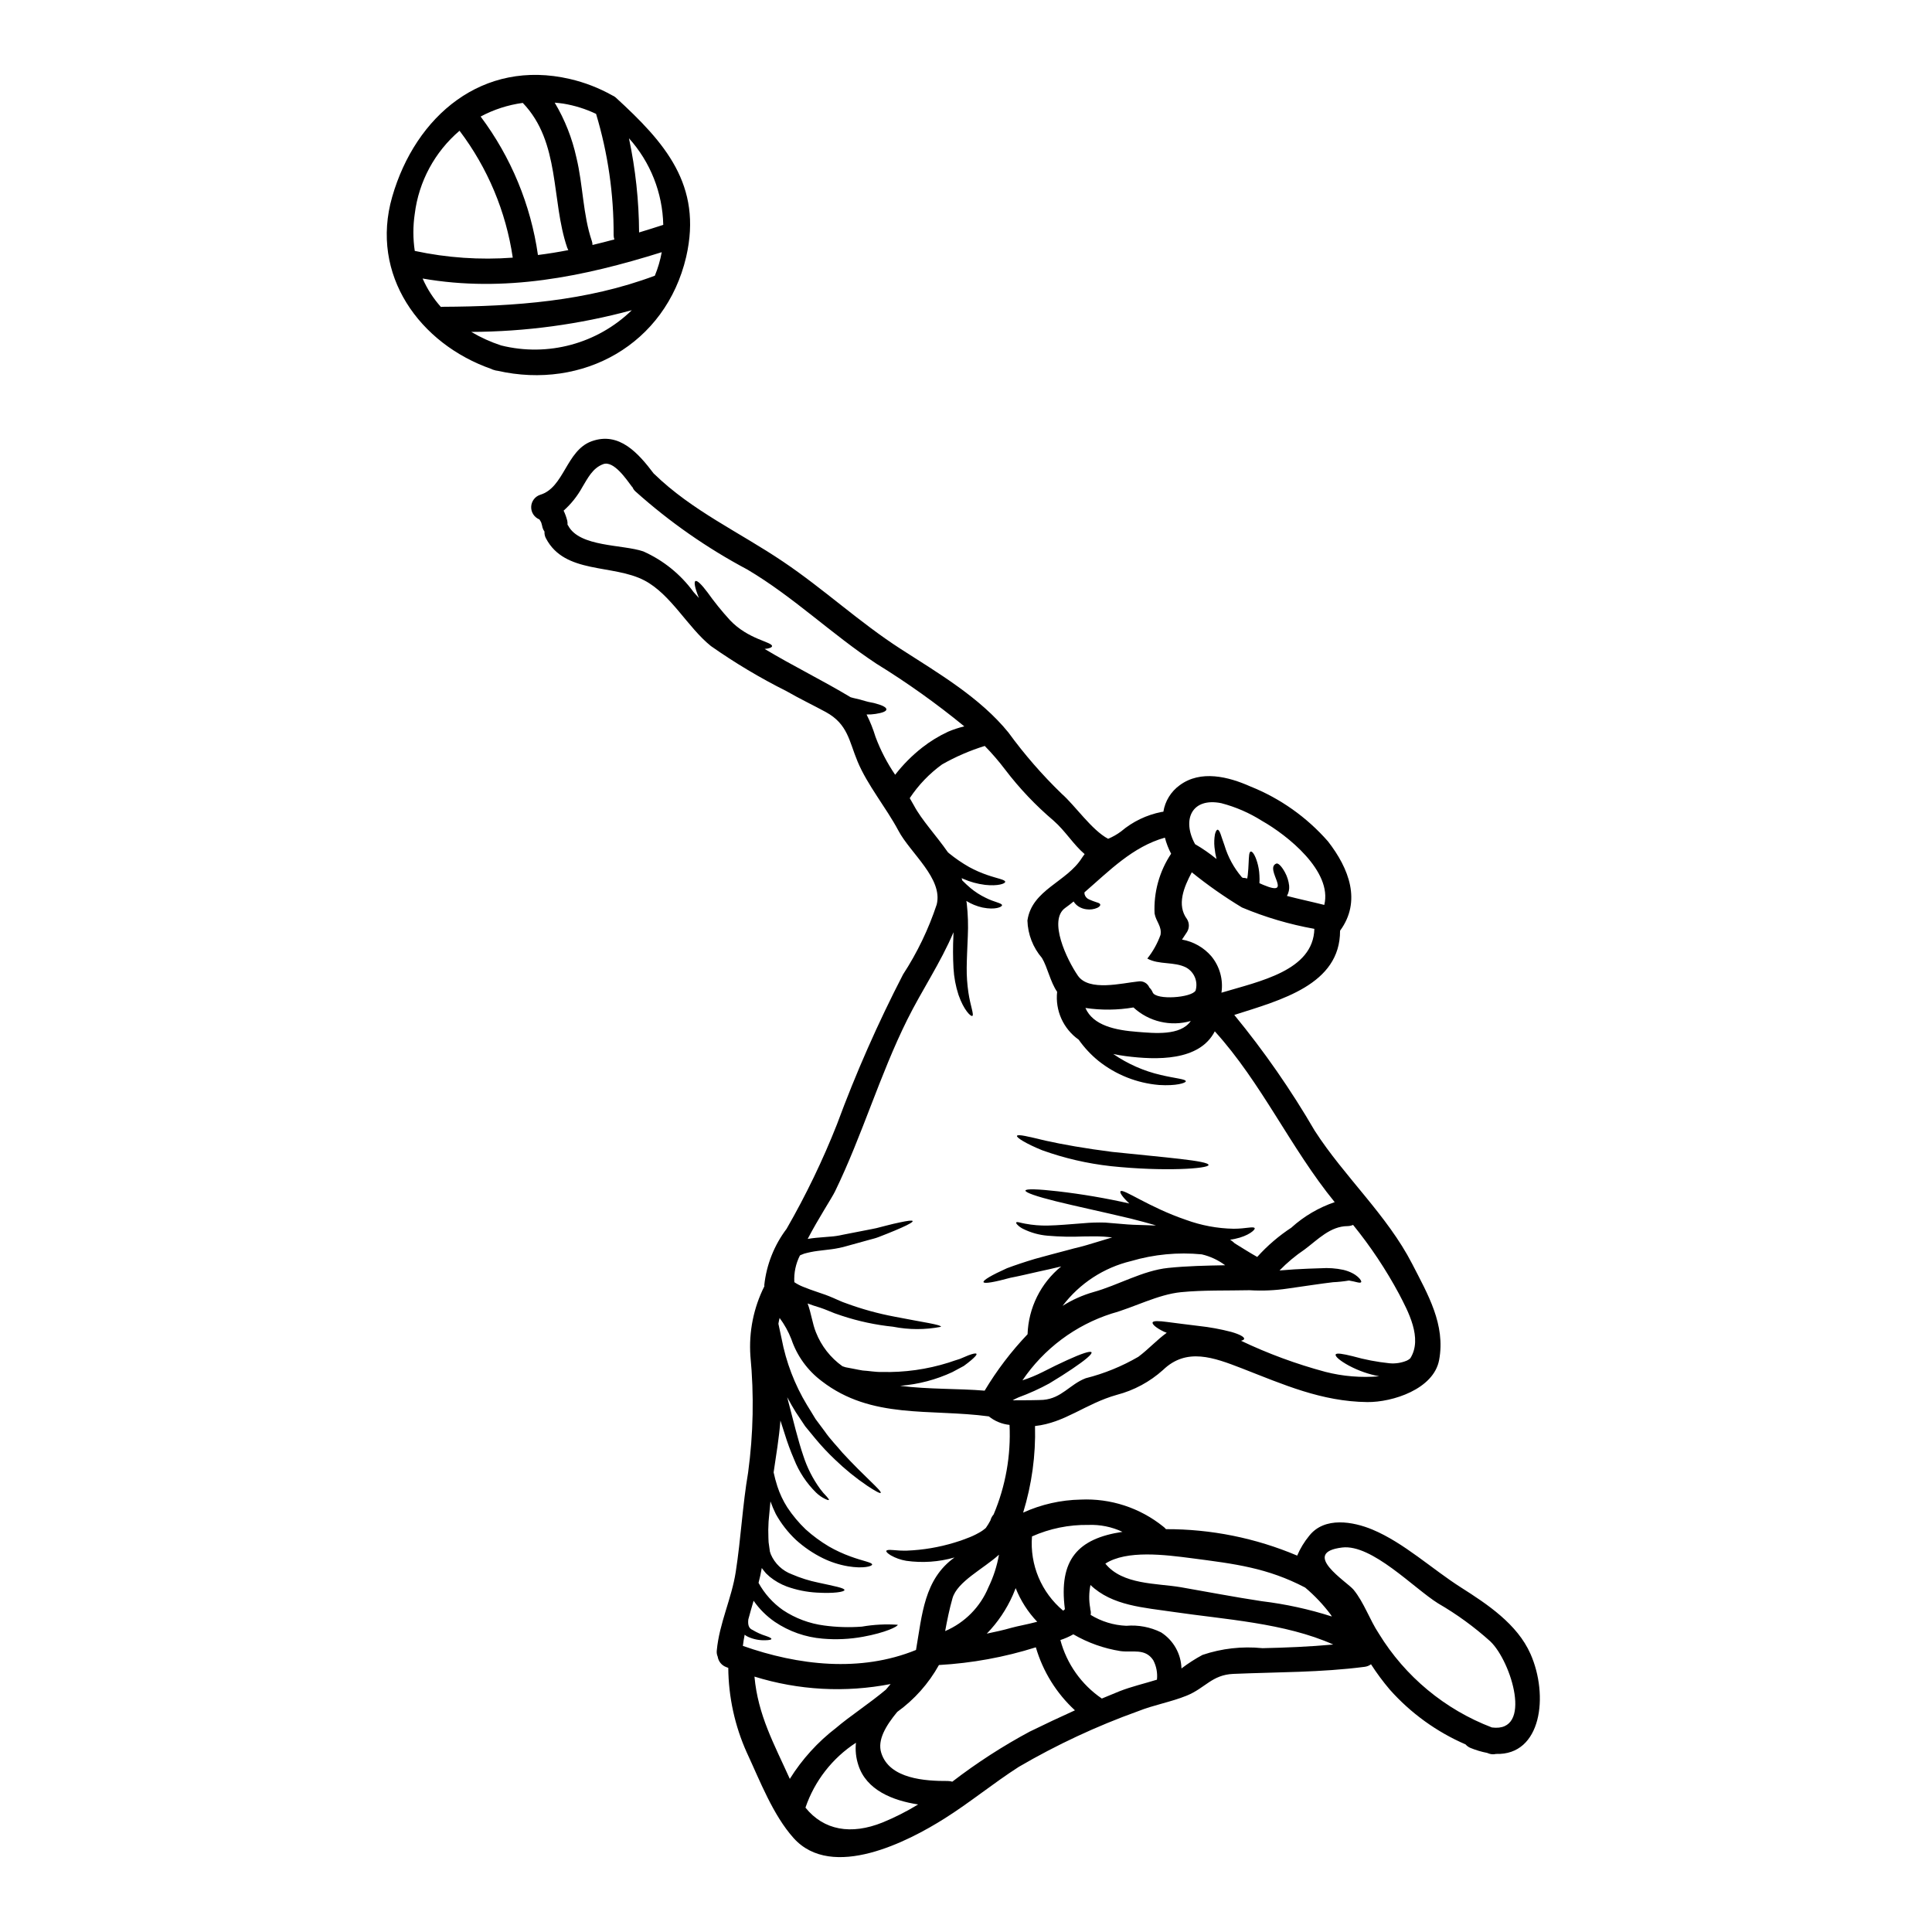 <?xml version="1.0" encoding="UTF-8"?>
<!-- Uploaded to: ICON Repo, www.svgrepo.com, Generator: ICON Repo Mixer Tools -->
<svg fill="#000000" width="800px" height="800px" version="1.1" viewBox="144 144 512 512" xmlns="http://www.w3.org/2000/svg">
 <g>
  <path d="m549.59 582.29c4.894 11.059 2.934 26.926-9.145 26.52v0.004c-0.609 0.145-1.254 0.113-1.848-0.09-0.16-0.055-0.32-0.113-0.473-0.184-1.508-0.289-2.981-0.727-4.402-1.309-0.512-0.203-0.969-0.527-1.332-0.945-7.668-3.316-14.52-8.27-20.074-14.512-1.809-2.129-3.477-4.379-4.988-6.727-0.488 0.367-1.062 0.602-1.672 0.676-11.621 1.512-23.133 1.379-34.82 1.875-5.664 0.246-7.445 3.766-12.324 5.754-4.219 1.715-8.734 2.461-12.953 4.152-10.957 3.934-21.523 8.867-31.574 14.734-6.746 4.328-12.934 9.445-19.703 13.703-9.613 6.07-29.77 16.477-39.945 5.191-5.484-6.094-8.98-15.281-12.414-22.66h-0.004c-3.18-7.07-4.856-14.727-4.918-22.477l-0.562-0.203v-0.004c-1.191-0.445-2.047-1.496-2.238-2.754-0.223-0.512-0.309-1.07-0.246-1.625 0.676-7.289 3.938-13.723 5.035-20.898 1.355-8.711 1.781-17.578 3.269-26.27v-0.004c1.387-10.23 1.594-20.59 0.609-30.871-0.449-6.387 0.828-12.777 3.703-18.5 0-0.113-0.023-0.223-0.023-0.34 0.59-5.398 2.629-10.539 5.906-14.875 5.121-8.898 9.59-18.16 13.359-27.711 5.016-13.582 10.863-26.844 17.508-39.703 3.758-5.769 6.754-11.996 8.918-18.531 1.715-6.902-6.996-13.605-10.156-19.59-3.25-6.094-8.195-12.027-10.812-18.301-2.254-5.394-2.551-9.906-8.414-13.113-3.457-1.875-7.043-3.586-10.449-5.551h-0.004c-6.953-3.481-13.637-7.469-19.996-11.938-6.184-4.969-10.582-13.703-17.648-17.402-8.348-4.356-21.078-1.602-26.062-11.129h-0.004c-0.301-0.551-0.438-1.18-0.395-1.805-0.234-0.32-0.41-0.68-0.52-1.059-0.082-0.414-0.188-0.82-0.312-1.223-0.043-0.113-0.066-0.18-0.09-0.246-0.035-0.031-0.055-0.07-0.07-0.113-0.086-0.172-0.188-0.336-0.293-0.496-0.02-0.02-0.031-0.043-0.043-0.066-0.023 0-0.023 0-0.023-0.023-1.352-0.547-2.223-1.879-2.176-3.336 0.047-1.457 0.996-2.731 2.379-3.188 6.363-1.898 6.883-11.691 13.586-14.168 7.379-2.707 12.5 3.227 16.562 8.602l0.004-0.004c0.004 0.004 0.016 0.004 0.023 0 10.113 9.84 22.66 15.484 34.215 23.293 10.766 7.242 20.199 16.066 31.164 23.133 9.863 6.363 20.992 12.844 28.527 22.121 4.238 5.82 8.973 11.266 14.152 16.27 3.543 3.113 7.922 9.594 12.281 11.914 1.227-0.508 2.387-1.168 3.449-1.965 3.07-2.598 6.754-4.367 10.699-5.144l0.496-0.066v-0.004c0.453-2.82 2.012-5.344 4.328-7.016 5.555-4.109 12.887-2.281 18.707 0.316 7.918 3.16 14.973 8.152 20.586 14.562 5.621 7.223 8.914 15.891 3.203 23.676 0.047 14.289-15.684 18.375-28.031 22.32 7.914 9.633 15.039 19.891 21.309 30.672 7.871 12.23 19.184 22.363 25.844 35.316 4.152 8.082 8.867 16.094 7.133 25.457-1.445 7.742-12.371 11.219-19.027 11.152-12.145-0.137-22.23-4.648-33.309-8.961-7.359-2.844-14.602-5.574-20.832 0.453h-0.004c-3.492 3.144-7.688 5.402-12.234 6.59-8.305 2.328-13.746 7.426-21.688 8.266 0.207 7.769-0.859 15.52-3.148 22.949 4.789-2.18 9.977-3.352 15.234-3.453 7.918-0.371 15.695 2.164 21.871 7.133 0.277 0.199 0.527 0.434 0.742 0.703 11.945-0.035 23.777 2.348 34.777 7.008 0.809-1.902 1.891-3.68 3.207-5.277 4.062-5.117 11.621-3.746 16.723-1.625 8.371 3.5 15.844 10.492 23.492 15.352 6.977 4.434 14.898 9.691 18.398 17.586zm-10.234 19.504c10.988 1.465 5.168-17.492-0.395-22.797h0.004c-4.258-3.836-8.902-7.219-13.859-10.086-6.387-3.973-17.512-15.742-25.41-14.805-11.266 1.355 1.309 9.117 3 11.172 2.797 3.41 4.266 7.965 6.727 11.668l-0.004-0.004c6.965 11.363 17.496 20.102 29.945 24.852zm-21.609-97.836c3.34-5.305-0.633-12.527-3.004-17.086-3.469-6.457-7.543-12.57-12.164-18.262-0.453 0.203-0.945 0.312-1.445 0.32-4.606 0.02-7.898 3.586-11.414 6.207-2.398 1.613-4.621 3.477-6.637 5.551 1.266-0.113 2.598-0.203 3.938-0.293 2.484-0.16 4.922-0.227 6.977-0.297v0.004c2.023-0.145 4.059 0 6.043 0.43 3.613 0.883 4.969 2.957 4.672 3.25-0.27 0.395-1.375-0.137-3.227-0.43-1.395 0.234-2.805 0.387-4.219 0.449-2.957 0.34-7.176 0.996-11.961 1.672-3.367 0.508-6.781 0.656-10.18 0.449-6.004 0.137-12.277-0.066-18.168 0.52-6.094 0.609-12.391 4.019-18.348 5.664-9.645 3.086-17.977 9.32-23.656 17.703 1.84-0.598 3.637-1.34 5.367-2.211 2.418-1.242 4.606-2.301 6.481-3.148 3.746-1.715 6.184-2.531 6.453-2.078 0.273 0.453-1.691 2.098-5.078 4.379-1.691 1.148-3.746 2.461-6.074 3.856v0.004c-2.625 1.434-5.356 2.672-8.164 3.699-0.543 0.23-1.066 0.492-1.574 0.785 2.188 0.023 7.402-0.043 8.082-0.113 4.894-0.395 7.043-4.106 11.262-5.731h-0.004c4.902-1.23 9.605-3.148 13.973-5.688 2.684-2.008 4.848-4.426 7.516-6.363-0.246-0.113-0.52-0.203-0.742-0.293-2.078-0.996-3.148-1.969-3.004-2.441s1.648-0.43 3.836-0.133c2.188 0.297 5.117 0.652 8.395 1.059 2.902 0.312 5.777 0.84 8.602 1.574 2.211 0.633 3.519 1.332 3.43 1.852-0.043 0.203-0.363 0.395-0.836 0.496 7.18 3.418 14.66 6.176 22.344 8.238 4.66 1.195 9.488 1.594 14.285 1.18-2.797-0.531-5.496-1.48-8.012-2.816-2.461-1.336-3.723-2.484-3.523-2.961 0.199-0.477 1.941-0.176 4.492 0.453 3.199 0.902 6.469 1.531 9.773 1.871 1.562 0.145 3.133-0.094 4.582-0.699 0.34-0.156 0.656-0.363 0.934-0.621zm-20.789 68.434c-0.09-0.156-0.18-0.316-0.273-0.453h0.004c-1.988-2.66-4.273-5.082-6.816-7.223-10.016-5.234-18.594-6.273-30.016-7.762-7.109-0.926-17.262-2.234-22.93 1.422 4.539 5.644 13.586 5.168 19.977 6.25 7.156 1.242 14.266 2.621 21.441 3.703h-0.008c6.324 0.762 12.559 2.121 18.621 4.062zm-2.008-188.59c2.188-8.914-9.754-18.441-16.531-22.277-3.324-2.102-6.957-3.68-10.766-4.672-7.785-1.574-10.516 4.328-6.949 10.855h-0.004c2 1.16 3.898 2.477 5.688 3.938-0.258-1.035-0.438-2.09-0.539-3.148-0.117-1.145-0.07-2.301 0.133-3.43 0.203-0.789 0.453-1.18 0.699-1.18s0.52 0.395 0.789 1.148c0.27 0.754 0.562 1.715 1.016 2.957 0.922 3.09 2.473 5.957 4.559 8.418 0.09 0.09 0.18 0.133 0.273 0.223 0.41 0 0.82 0.059 1.215 0.184 0.047-0.316 0.09-0.609 0.137-0.902 0.133-1.18 0.18-2.254 0.223-3.148 0.09-1.828 0.113-2.957 0.543-3.09 0.43-0.133 1.148 0.859 1.711 2.754h0.004c0.352 1.152 0.555 2.344 0.609 3.543 0.047 0.691 0.047 1.387 0 2.078 0.34 0.156 0.652 0.293 1.016 0.449 8.266 3.457 0.156-4.309 3.453-5.641 0.473-0.203 1.379 0.629 2.32 2.363 0.582 1.086 0.953 2.273 1.086 3.496 0.09 0.941-0.117 1.887-0.586 2.711 3.269 0.848 6.606 1.555 9.902 2.387zm-8.66 85.465 0.004 0.004c3.312-2.981 7.195-5.258 11.414-6.691-11.715-14.352-19.316-31.527-31.777-45.266-4.086 7.941-15.438 7.629-23.617 6.57-1.105-0.137-2.211-0.34-3.293-0.566 3.805 2.625 8.07 4.512 12.57 5.555 3.883 0.926 6.691 1.082 6.656 1.691-0.023 0.43-2.504 1.262-7.086 0.969h0.004c-5.871-0.492-11.461-2.715-16.066-6.387-1.996-1.625-3.758-3.516-5.242-5.621-4.07-2.871-6.258-7.731-5.707-12.684-1.805-2.594-2.551-6.523-4.019-8.957h0.004c-2.387-2.773-3.75-6.277-3.859-9.934 1.18-8.191 10.445-10.18 14.465-16.633 0.223-0.363 0.477-0.652 0.699-0.969-3.004-2.551-5.078-6.098-8.215-8.848h0.004c-4.769-4.039-9.086-8.59-12.867-13.562-1.664-2.195-3.465-4.285-5.394-6.254-3.934 1.215-7.727 2.856-11.309 4.894-3.371 2.441-6.273 5.465-8.57 8.938 0.395 0.652 0.762 1.309 1.125 1.969 2.012 3.793 5.902 7.945 8.98 12.367 0.113 0.113 0.246 0.203 0.363 0.32v-0.004c1.656 1.348 3.426 2.555 5.281 3.609 1.527 0.832 3.117 1.535 4.762 2.098 2.707 0.949 4.852 1.242 4.781 1.832 0 0.453-1.875 1.18-5.367 0.789v-0.004c-1.977-0.246-3.906-0.773-5.734-1.574-0.133-0.066-0.293-0.133-0.43-0.199 0.066 0.199 0.117 0.398 0.16 0.605 0.746 0.746 1.469 1.426 2.191 2.031 1.227 1.02 2.574 1.883 4.016 2.574 2.301 1.18 4.402 1.402 4.328 1.988-0.043 0.43-1.758 1.285-5.191 0.586-1.508-0.34-2.949-0.926-4.262-1.742 0.043 0.227 0.09 0.453 0.109 0.676v0.004c0.324 2.879 0.414 5.781 0.277 8.676-0.113 3.004-0.273 5.801-0.293 8.328v0.004c-0.023 2.195 0.129 4.391 0.449 6.562 0.52 3.566 1.574 6.008 1.016 6.231-0.395 0.156-2.211-1.492-3.633-5.574-0.75-2.301-1.199-4.691-1.332-7.109-0.156-2.856-0.164-5.719-0.023-8.574 0.023-0.32 0.023-0.609 0.023-0.93-3.387 8.039-8.395 15.395-12.258 23.18-7.312 14.715-11.938 30.699-19.137 45.5-0.836 1.734-4.402 7.133-7.246 12.594 0.789-0.133 1.492-0.223 2.211-0.293 1.285-0.113 2.527-0.203 3.746-0.316l0.004 0.004c1.109-0.074 2.211-0.238 3.293-0.492 2.258-0.43 4.328-0.84 6.25-1.219 0.949-0.203 1.875-0.34 2.711-0.543 0.84-0.203 1.602-0.395 2.363-0.609 1.469-0.395 2.754-0.676 3.812-0.902 2.098-0.453 3.34-0.609 3.43-0.363 0.086 0.246-0.945 0.859-2.977 1.762-0.996 0.449-2.234 0.969-3.703 1.555-0.719 0.297-1.512 0.586-2.363 0.926-0.852 0.34-1.715 0.52-2.664 0.789l-6.117 1.691 0.004-0.004c-1.203 0.332-2.422 0.582-3.656 0.746-1.215 0.137-2.438 0.297-3.723 0.453h-0.004c-1.195 0.156-2.379 0.395-3.539 0.719l-0.629 0.25-0.004 0.004c-0.176 0.051-0.344 0.129-0.5 0.223-1.113 2.188-1.625 4.633-1.484 7.086 0.727 0.488 1.508 0.898 2.324 1.219 1.262 0.52 2.551 0.973 3.883 1.422 0.676 0.227 1.355 0.453 2.031 0.699l0.949 0.363 1.035 0.43c1.18 0.496 2.328 1.082 3.523 1.465h-0.004c4.176 1.539 8.473 2.723 12.844 3.543 7.516 1.488 12.344 2.098 12.277 2.684-4.191 0.812-8.5 0.805-12.688-0.023-4.625-0.477-9.188-1.449-13.605-2.91-1.297-0.41-2.57-0.883-3.812-1.426l-0.859-0.34-0.949-0.34-1.918-0.609c-0.477-0.156-0.996-0.359-1.512-0.539 0.945 2.504 1.281 5.391 2.207 7.652l0.004 0.004c1.418 3.609 3.859 6.731 7.019 8.98l0.836 0.273c1.238 0.199 2.957 0.605 4.516 0.855 1.645 0.09 3.336 0.43 5.078 0.395l-0.004-0.004c6.004 0.156 11.988-0.684 17.715-2.484 1.059-0.363 2.055-0.699 2.957-0.969 0.859-0.363 1.625-0.699 2.258-0.949 1.262-0.477 2.031-0.633 2.164-0.395 0.133 0.238-0.395 0.812-1.422 1.691-0.52 0.43-1.152 0.949-1.941 1.512-0.859 0.473-1.855 1.016-2.981 1.602l0.004 0.004c-4.379 2.043-9.086 3.281-13.902 3.656 7.477 0.969 15.57 0.699 22.406 1.285 3.227-5.391 7.043-10.406 11.375-14.953 0.238-6.996 3.488-13.547 8.914-17.965-2.121 0.516-4.152 0.969-6.047 1.375-2.797 0.633-5.258 1.219-7.402 1.625-4.219 1.152-6.949 1.648-7.133 1.152-0.18-0.496 2.188-1.875 6.207-3.68 2.098-0.789 4.648-1.648 7.445-2.484 2.797-0.789 5.867-1.574 9.098-2.438 1.574-0.453 3.246-0.789 4.625-1.219 1.512-0.449 2.981-0.902 4.356-1.309 0.836-0.273 1.602-0.477 2.363-0.723l-2.168-0.199c-1.711-0.113-3.609-0.07-5.367-0.047v-0.004c-3.207 0.145-6.418 0.078-9.617-0.199-2.246-0.191-4.434-0.805-6.453-1.809-0.555-0.266-1.055-0.625-1.488-1.062-0.297-0.293-0.395-0.516-0.34-0.629 0.055-0.113 0.293-0.137 0.699-0.047 0.41 0.09 0.992 0.246 1.668 0.363h0.004c1.992 0.375 4.019 0.543 6.051 0.496 2.617-0.043 5.731-0.34 9.32-0.609 1.934-0.18 3.879-0.238 5.82-0.18 1.918 0.156 3.938 0.34 5.984 0.496s3.938 0.133 5.82 0.223v0.004c0.555 0.043 1.113 0.051 1.668 0.023-2.121-0.609-4.352-1.219-6.691-1.805-7.672-1.828-14.711-3.316-19.812-4.582-5.102-1.262-8.172-2.328-8.082-2.844 0.09-0.516 3.363-0.395 8.578 0.199 6.371 0.738 12.699 1.812 18.953 3.227-1.801-1.668-2.66-2.957-2.32-3.25 0.699-0.762 7.562 4.266 17.32 7.586h-0.004c4.055 1.484 8.324 2.285 12.641 2.359 3.269 0 5.277-0.699 5.574-0.156 0.246 0.363-1.574 2.078-5.258 2.844-0.41 0.09-0.824 0.16-1.242 0.203 0.438 0.301 0.852 0.629 1.242 0.992 1.941 1.18 3.883 2.441 5.934 3.59 2.691-2.992 5.762-5.621 9.133-7.82zm-18.594-62.191c10.09-3.027 24.352-5.824 24.621-16.926l-0.004 0.004c-6.582-1.176-13.016-3.074-19.18-5.664-4.641-2.801-9.082-5.914-13.297-9.32-2.098 3.938-4.062 8.66-1.262 12.414 0.645 1.043 0.645 2.359 0 3.402-0.43 0.68-0.883 1.359-1.332 2.012 3.016 0.531 5.758 2.086 7.762 4.402 2.231 2.695 3.211 6.215 2.691 9.676zm10.785 173.71c6.297-0.133 12.57-0.395 18.844-0.969-12.797-5.734-28.934-6.66-42.25-8.625-7.965-1.18-16.316-1.625-22.094-7.152v0.004c-0.414 2.016-0.438 4.094-0.066 6.117 0.02 0.113 0.023 0.227 0.02 0.34 0.156 0.473 0.188 0.977 0.094 1.465 2.848 1.75 6.102 2.746 9.445 2.887 3.172-0.273 6.356 0.328 9.211 1.738 3.277 2.098 5.305 5.68 5.414 9.57 1.762-1.344 3.625-2.543 5.574-3.59 5.086-1.719 10.48-2.328 15.824-1.793zm-9.801-101.48c-1.852-1.379-3.965-2.363-6.207-2.887-6.301-0.613-12.66-0.008-18.734 1.781-7.238 1.734-13.652 5.93-18.145 11.871 2.535-1.602 5.289-2.832 8.172-3.656 6.523-1.801 13.109-5.731 19.859-6.406 4.941-0.508 10.023-0.613 15.055-0.703zm-7.828-72.816h-0.004c0.684-2.356-0.344-4.867-2.481-6.07-3.148-1.648-7.246-0.676-10.316-2.394v0.004c1.496-1.891 2.68-4.008 3.496-6.273 0.395-2.301-1.18-3.477-1.574-5.664-0.27-5.613 1.266-11.168 4.383-15.844-0.711-1.355-1.266-2.785-1.648-4.266-8.531 2.394-14.738 8.801-21.305 14.488h-0.004c-0.016 0.172-0.008 0.348 0.023 0.52 0.164 0.629 0.617 1.141 1.223 1.379 0.633 0.281 1.281 0.531 1.941 0.742 0.586 0.156 0.949 0.34 0.992 0.609 0.043 0.273-0.199 0.562-0.766 0.859h-0.004c-0.898 0.395-1.891 0.531-2.867 0.395-0.754-0.086-1.477-0.34-2.121-0.746-0.527-0.344-0.973-0.797-1.309-1.328-0.719 0.586-1.465 1.18-2.231 1.715-4.539 3.269 0.43 13.672 3.363 17.941 2.934 4.266 11.672 1.969 16.004 1.535h-0.004c1.246-0.219 2.473 0.457 2.957 1.625 0.383 0.359 0.68 0.797 0.875 1.285 0.898 2.117 10.344 1.418 11.371-0.504zm-1.285 8.082h-0.004c-5.344 1.543-11.102 0.184-15.188-3.586-4.211 0.719-8.508 0.766-12.73 0.133 2.031 4.672 7.965 5.902 13.812 6.34 4.465 0.348 11.352 1.094 14.105-2.879zm-8.961 174.55h-0.004c0.191-1.785-0.152-3.586-0.992-5.168-2.144-3.227-5.512-1.969-8.66-2.394-4.41-0.695-8.652-2.203-12.508-4.449-1.094 0.621-2.242 1.129-3.434 1.516 1.688 6.32 5.586 11.82 10.988 15.504 1.574-0.633 3.094-1.285 4.652-1.922 3.231-1.273 6.633-2.039 9.953-3.078zm-9.145-39.168c-2.828-1.328-5.934-1.957-9.055-1.832-5.133-0.082-10.227 0.957-14.918 3.047-0.605 7.516 2.481 14.852 8.266 19.68 0.156-0.137 0.316-0.273 0.453-0.395-1.695-13.148 3.449-18.723 15.254-20.5zm-24.484 52.898c3.906-1.914 7.867-3.781 11.891-5.598-4.91-4.519-8.488-10.293-10.359-16.699-8.332 2.629-16.961 4.203-25.684 4.695-2.727 4.906-6.504 9.152-11.059 12.434-3.027 3.68-5.305 7.445-4.223 10.855 2.168 6.906 11.648 7.477 17.711 7.445v0.004c0.375 0.008 0.75 0.07 1.109 0.18 6.496-4.996 13.387-9.449 20.609-13.32zm1.895-29.066h-0.004c-2.457-2.578-4.394-5.606-5.707-8.914-0.246 0.629-0.5 1.238-0.746 1.828v-0.004c-1.676 3.797-4.012 7.262-6.906 10.234 2.188-0.449 4.375-0.926 6.566-1.555 1.582-0.445 4.199-0.898 6.812-1.594zm-11.551-28.438h-0.004c3.168-7.496 4.609-15.605 4.219-23.734-2.008-0.207-3.914-0.988-5.488-2.254-15.594-2.098-31.055 0.859-44.281-9.344h0.004c-3.754-2.809-6.562-6.688-8.059-11.129-0.781-2.004-1.828-3.891-3.113-5.613-0.133 0.496-0.223 1.016-0.316 1.535l0.395 1.852c0.133 0.695 0.297 1.398 0.453 2.098 1.18 6.231 3.465 12.203 6.75 17.629 0.789 1.242 1.512 2.484 2.234 3.656 0.836 1.129 1.645 2.211 2.438 3.273 1.488 2.164 3.25 3.906 4.672 5.641 6.051 6.57 10.582 10.203 10.156 10.676-0.156 0.203-1.422-0.473-3.566-1.895-3.031-2.051-5.875-4.363-8.508-6.906-1.848-1.742-3.59-3.598-5.215-5.555-0.883-1.059-1.781-2.164-2.707-3.293l-2.508-3.766c-0.762-1.242-1.531-2.551-2.254-3.938 0.066 0.273 0.133 0.562 0.203 0.836 1.445 5.512 2.684 10.676 4.039 14.625 1.012 3.16 2.519 6.137 4.469 8.824 0.535 0.727 1.125 1.414 1.762 2.055 0.43 0.473 0.629 0.789 0.562 0.879-0.066 0.09-0.395 0.023-0.992-0.273-0.883-0.418-1.691-0.984-2.391-1.668-2.551-2.508-4.543-5.523-5.848-8.848-0.961-2.223-1.797-4.5-2.504-6.816-0.359-1.105-0.719-2.258-1.105-3.434-0.359 4.629-1.125 9.121-1.801 13.723h-0.004c0.266 1.254 0.598 2.488 0.992 3.707 0.641 1.969 1.527 3.848 2.641 5.594 1.402 2.117 3.039 4.07 4.871 5.824 1.902 1.711 3.965 3.231 6.164 4.535 1.824 1.043 3.734 1.926 5.707 2.641 3.297 1.219 5.801 1.574 5.734 2.144-0.047 0.453-2.328 1.129-6.41 0.453-2.309-0.395-4.551-1.117-6.656-2.148-2.59-1.277-4.992-2.91-7.133-4.852-2.113-1.992-3.91-4.301-5.324-6.836-0.539-1.094-1.016-2.215-1.426-3.363-0.156 1.645-0.316 3.43-0.496 5.348v0.004c-0.094 1.449-0.105 2.902-0.043 4.352 0 0.75 0.066 1.5 0.203 2.234l0.16 1.129 0.02 0.199 0.047 0.137 0.199 0.605v0.004c1.051 2.461 3.07 4.383 5.578 5.309 2.258 0.977 4.609 1.719 7.019 2.211 4.219 0.926 6.977 1.422 6.926 1.969-0.02 0.477-2.773 0.949-7.309 0.676-2.727-0.148-5.418-0.695-7.988-1.621-1.617-0.605-3.129-1.469-4.473-2.551l-1.035-0.949c-0.32-0.363-0.633-0.789-0.93-1.152-0.062-0.078-0.121-0.16-0.176-0.25-0.227 1.336-0.52 2.641-0.859 3.938 1.578 2.871 3.793 5.344 6.477 7.223 3.281 2.18 7.019 3.578 10.926 4.082 3.305 0.449 6.648 0.547 9.973 0.297 3.137-0.543 6.328-0.711 9.504-0.496 0.113 0.43-3.203 2.098-9.188 3.18-3.527 0.645-7.125 0.812-10.699 0.5-4.539-0.367-8.906-1.902-12.68-4.449-2.195-1.512-4.102-3.406-5.621-5.598-0.473 1.645-0.969 3.293-1.398 4.945-0.156 1.355 0.066 2.363 1.125 2.797 1.121 0.68 2.316 1.215 3.566 1.602 0.926 0.316 1.445 0.586 1.426 0.789-0.02 0.199-0.59 0.32-1.605 0.34-1.535 0.055-3.062-0.238-4.469-0.855-0.367-0.152-0.707-0.359-1.016-0.609-0.18 0.969-0.363 1.969-0.473 2.957 14.688 5.191 31.145 7.086 45.883 1.082 1.625-9.32 2.121-18.73 10.203-24.508v-0.004c-4.156 1.191-8.52 1.492-12.801 0.883-1.434-0.238-2.816-0.727-4.082-1.445-0.84-0.52-1.266-0.926-1.18-1.18 0.086-0.254 0.656-0.32 1.648-0.227v-0.004c1.273 0.133 2.555 0.188 3.836 0.16 4.258-0.172 8.473-0.883 12.551-2.125 1.156-0.332 2.293-0.727 3.406-1.18 1.039-0.375 2.043-0.836 3-1.379 0.691-0.363 1.336-0.812 1.922-1.328 0.449-0.637 0.855-1.301 1.215-1.988 0.152-0.59 0.445-1.137 0.852-1.59zm-1.379 19.316h-0.004c1.332-2.742 2.273-5.656 2.801-8.656-4.152 3.769-11.059 7.113-12.324 11.555-0.812 2.867-1.402 5.754-1.941 8.691 5.191-2.215 9.309-6.379 11.465-11.594zm-10.703-226.75c1.395-0.594 2.836-1.066 4.312-1.418-7.375-6.047-15.152-11.59-23.27-16.59-11.848-7.809-22.004-17.738-34.211-24.961l-0.004-0.004c-10.699-5.684-20.676-12.648-29.699-20.738-0.324-0.301-0.578-0.672-0.746-1.082-0.062-0.043-0.117-0.094-0.16-0.156-1.332-1.738-4.781-7-7.606-5.961-2.82 1.039-4.109 3.746-5.574 6.16h0.004c-1.281 2.316-2.945 4.402-4.922 6.164 0.414 0.859 0.738 1.758 0.969 2.684 0.066 0.344 0.09 0.691 0.066 1.039 0.047 0.09 0.113 0.133 0.16 0.223 3 5.754 14.441 4.965 19.949 6.859v0.004c5.297 2.363 9.883 6.074 13.297 10.766 0.473 0.543 0.949 1.039 1.422 1.574-0.023-0.066-0.066-0.156-0.09-0.227-0.973-2.414-1.285-4.016-0.836-4.262 0.453-0.246 1.625 0.902 3.148 2.934v-0.004c1.836 2.582 3.828 5.047 5.961 7.387 4.898 5.211 11.285 5.777 11.195 6.949-0.066 0.316-0.742 0.633-1.969 0.719 7.445 4.473 15.352 8.328 22.793 12.801l0.723 0.199c1.148 0.246 2.231 0.52 3.227 0.836 0.996 0.316 2.074 0.395 2.867 0.676 1.668 0.453 2.684 0.996 2.66 1.516-0.023 0.52-1.125 0.926-2.816 1.18v0.004c-0.805 0.129-1.621 0.18-2.438 0.16 0.953 1.895 1.742 3.871 2.359 5.902 1.324 3.555 3.078 6.938 5.215 10.07 2.082-2.688 4.484-5.106 7.156-7.203 2.117-1.66 4.418-3.066 6.856-4.199zm-17.379 289.07h0.004c3.269-1.34 6.43-2.941 9.445-4.785-6.789-1.039-13.746-3.836-15.844-10.449-0.629-1.902-0.844-3.914-0.629-5.906-6.258 4.074-10.973 10.129-13.383 17.195 4.859 6.035 12.105 7.281 20.41 3.945zm0.902-35.207c0.43-0.496 0.836-0.996 1.262-1.492h0.004c-12.008 2.34-24.406 1.664-36.09-1.969 0.93 10.234 5.191 17.832 9.367 27.105v0.004c3.25-5.207 7.406-9.789 12.277-13.523 3.613-3.086 8.734-6.402 13.184-10.125z"/>
  <path d="m464.28 452.74c-0.023 0.949-11.621 1.805-25.977 0.297v-0.004c-6.18-0.688-12.258-2.098-18.105-4.199-4.379-1.781-6.84-3.363-6.691-3.812 0.176-0.539 3.047 0.18 7.562 1.262 4.445 0.996 10.695 2.102 17.668 2.981 14.004 1.477 25.543 2.336 25.543 3.477z"/>
  <path d="m307.18 169.85c12.988 11.895 23.043 23.18 18.664 42.227-5.441 23.223-27.375 35.32-50.016 30.176-0.285-0.02-0.566-0.082-0.832-0.18-0.277-0.059-0.543-0.156-0.789-0.297-18.984-6.637-32.23-24.914-26.273-45.609 6.184-21.488 24.008-36.605 47.102-31.234 3.934 0.914 7.719 2.379 11.238 4.356 0.332 0.137 0.637 0.324 0.906 0.562zm10.359 47.215c0.824-2.008 1.438-4.094 1.828-6.231-20.809 6.523-41.684 10.766-63.371 6.977 1.207 2.754 2.844 5.297 4.852 7.539 0.133 0 0.273-0.047 0.395-0.047 19.215-0.094 38.219-1.465 56.297-8.238zm2.231-13.473v-0.004c-0.184-8.492-3.41-16.633-9.09-22.949 1.738 8.207 2.641 16.57 2.684 24.961 2.144-0.656 4.285-1.309 6.406-2.008zm-12.953 3.859c-0.129-0.363-0.199-0.746-0.203-1.129 0.055-10.887-1.512-21.715-4.648-32.141-2.766-1.32-5.707-2.238-8.734-2.731-0.742-0.113-1.488-0.18-2.231-0.246 2.691 4.512 4.633 9.43 5.754 14.562 1.758 7.223 1.715 15.145 4.086 22.098 0.117 0.34 0.18 0.695 0.176 1.059 1.945-0.457 3.859-0.953 5.801-1.473zm-12.203 2.844 0.004-0.004c-0.113-0.203-0.211-0.41-0.297-0.629-4.328-12.664-1.734-27.918-11.781-38.391-3.906 0.527-7.691 1.754-11.168 3.613 8.062 10.762 13.285 23.383 15.188 36.695 2.699-0.34 5.363-0.77 8.051-1.297zm16.824 15.91c-13.871 3.758-28.172 5.691-42.543 5.754 2.5 1.484 5.156 2.688 7.922 3.59 12.379 3.082 25.473-0.449 34.621-9.344zm-57.504-15.707c8.523 1.828 17.262 2.43 25.953 1.781-1.801-12.215-6.652-23.781-14.105-33.629-6.574 5.606-10.812 13.469-11.871 22.043-0.484 3.25-0.48 6.555 0.008 9.805z"/>
 </g>
</svg>
